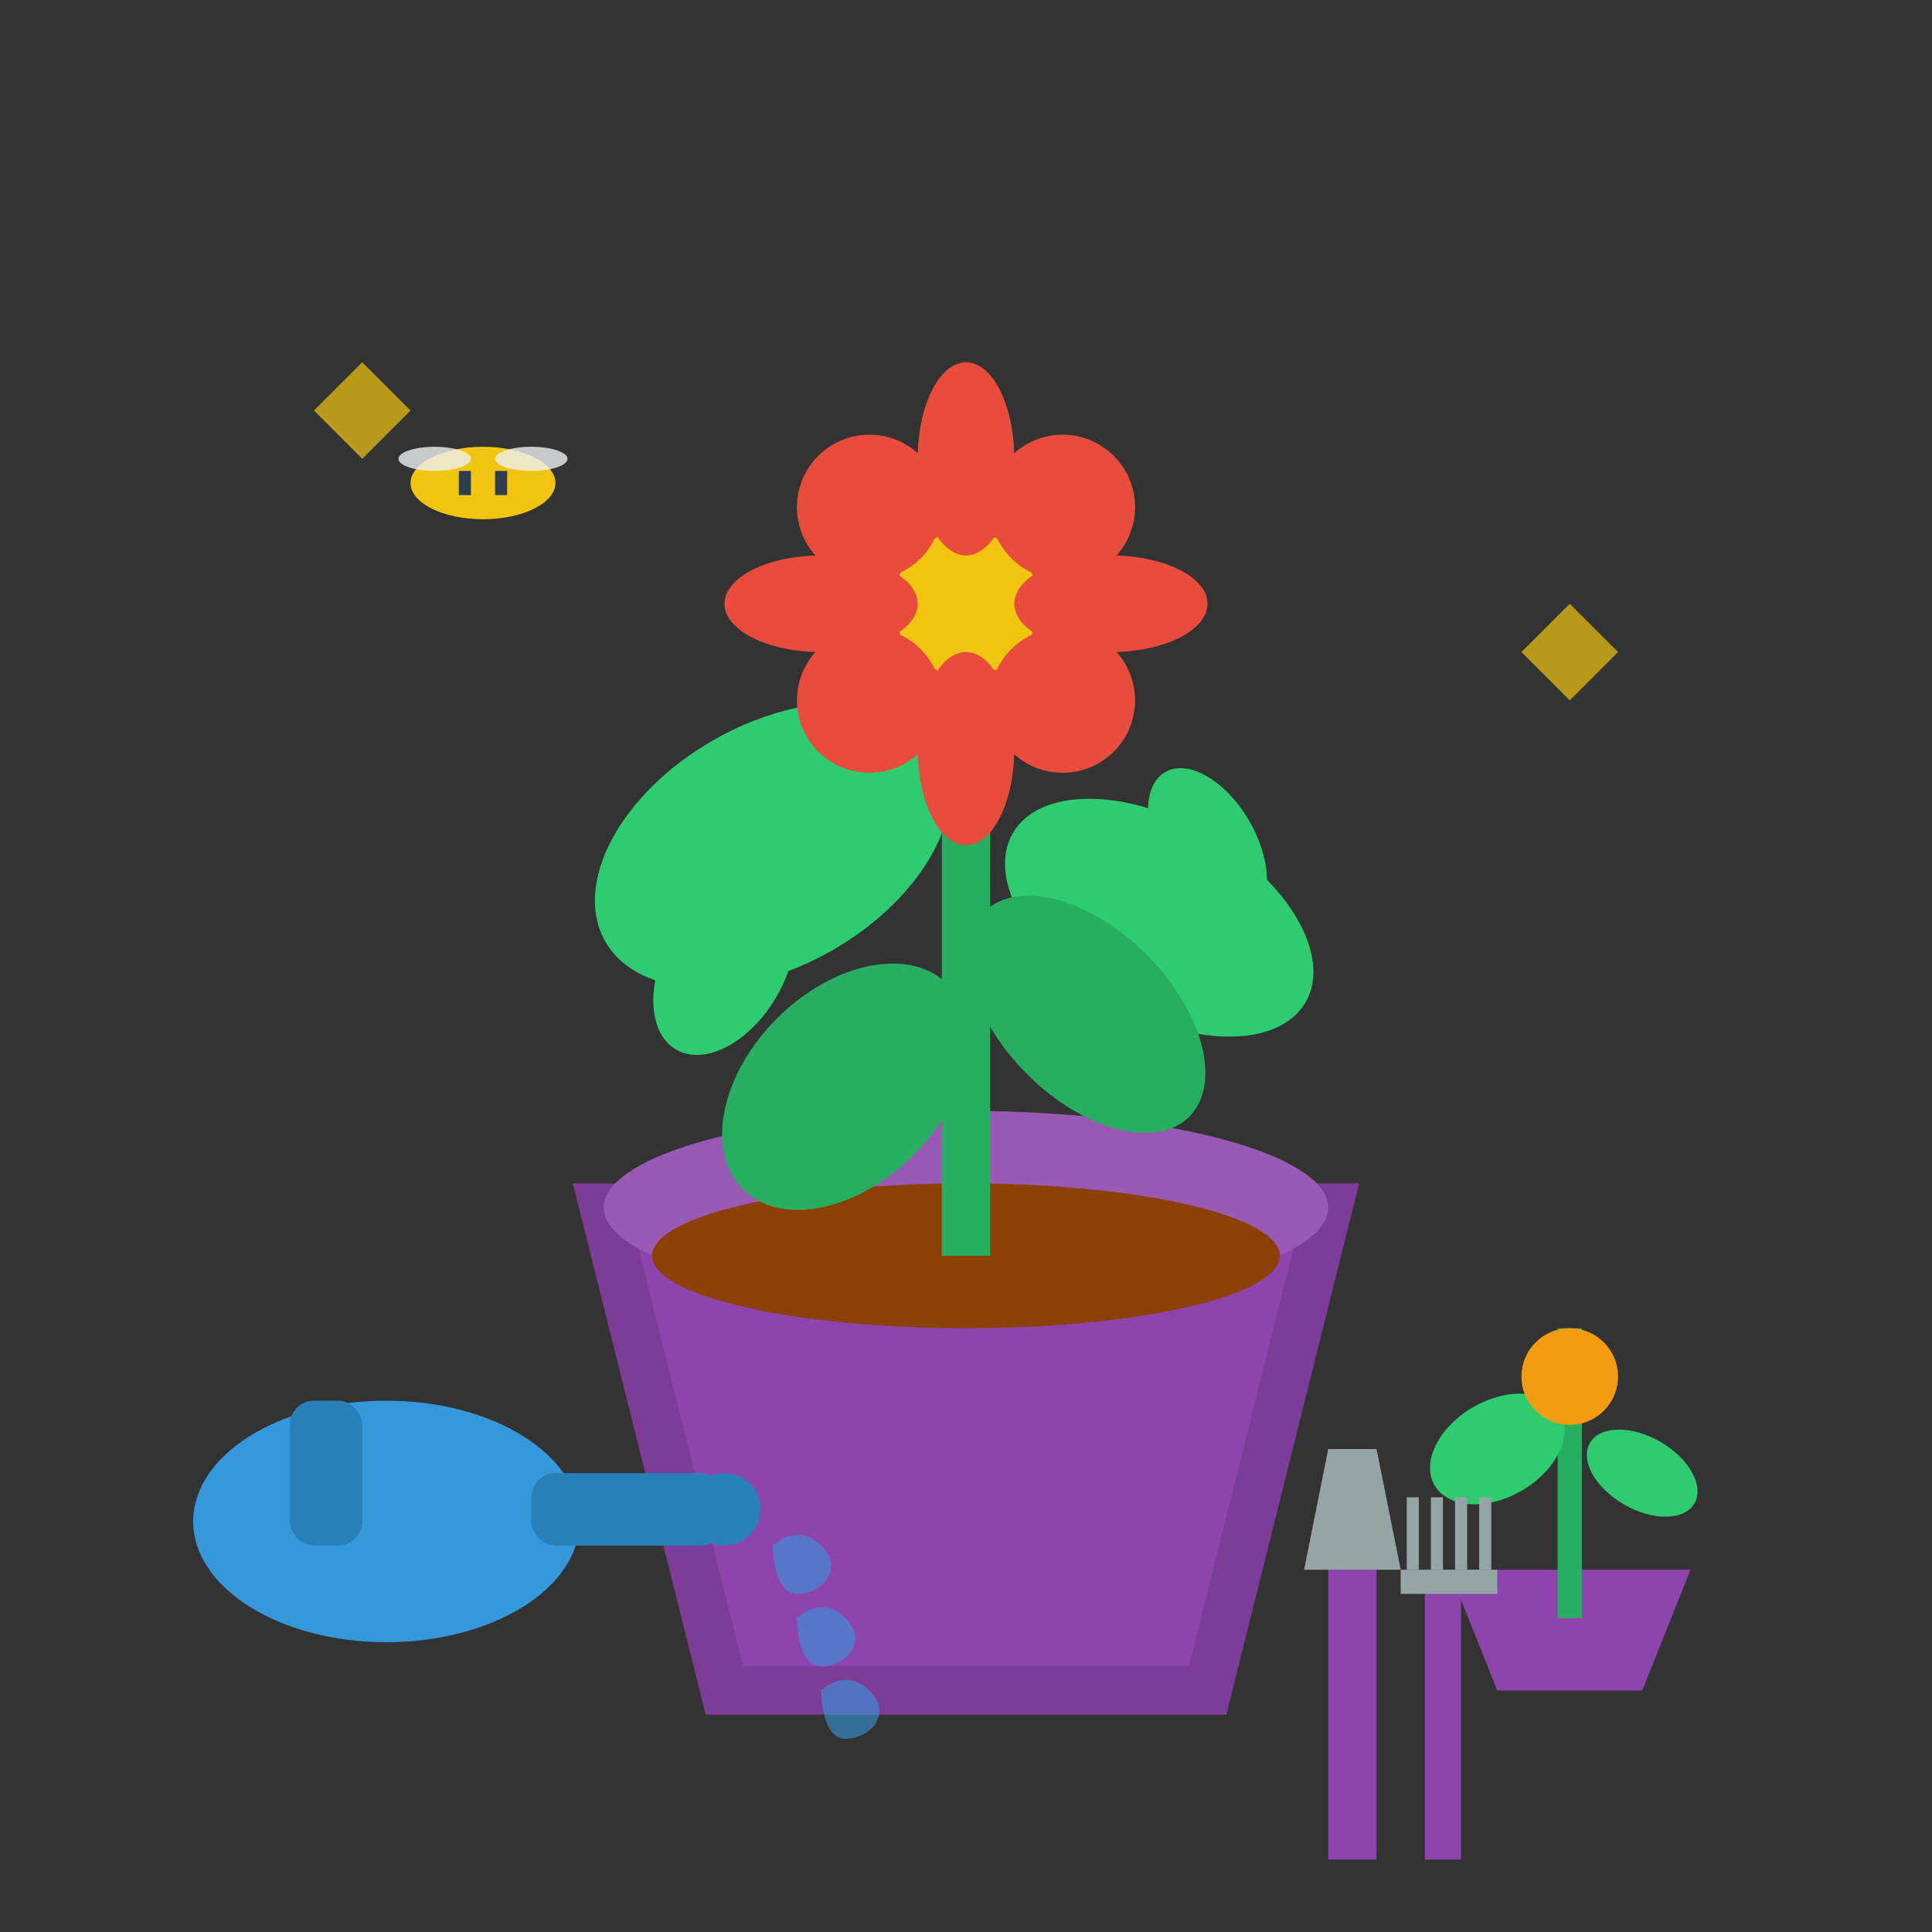 <svg width="80" height="80" viewBox="0 0 80 80" fill="none" xmlns="http://www.w3.org/2000/svg">
  <rect x="0" y="0" width="80" height="80" fill="#333333" stroke="none"/>
  <!-- Flower pot -->
  <path d="M25 50L30 70L50 70L55 50Z" fill="#8e44ad" stroke="#7d3c98" stroke-width="2"/>
  <ellipse cx="40" cy="50" rx="15" ry="4" fill="#9b59b6"/>
  
  <!-- Soil -->
  <ellipse cx="40" cy="52" rx="13" ry="3" fill="#8d4004"/>
  
  <!-- Main plant stem -->
  <rect x="39" y="30" width="2" height="22" fill="#27ae60"/>
  
  <!-- Large leaves -->
  <ellipse cx="32" cy="35" rx="8" ry="5" fill="#2ecc71" transform="rotate(-30 32 35)"/>
  <ellipse cx="48" cy="38" rx="7" ry="4" fill="#2ecc71" transform="rotate(30 48 38)"/>
  <ellipse cx="35" cy="45" rx="6" ry="4" fill="#27ae60" transform="rotate(-45 35 45)"/>
  <ellipse cx="45" cy="42" rx="6" ry="3.5" fill="#27ae60" transform="rotate(45 45 42)"/>
  
  <!-- Small decorative leaves -->
  <ellipse cx="30" cy="40" rx="4" ry="2.5" fill="#2ecc71" transform="rotate(-60 30 40)"/>
  <ellipse cx="50" cy="35" rx="3.5" ry="2" fill="#2ecc71" transform="rotate(60 50 35)"/>
  
  <!-- Flower -->
  <circle cx="40" cy="25" r="6" fill="#e74c3c"/>
  <circle cx="40" cy="25" r="3" fill="#f1c40f"/>
  
  <!-- Flower petals -->
  <g fill="#e74c3c">
    <ellipse cx="40" cy="19" rx="2" ry="4"/>
    <ellipse cx="46" cy="25" rx="4" ry="2"/>
    <ellipse cx="40" cy="31" rx="2" ry="4"/>
    <ellipse cx="34" cy="25" rx="4" ry="2"/>
    <ellipse cx="44" cy="21" rx="3" ry="3" transform="rotate(45 44 21)"/>
    <ellipse cx="44" cy="29" rx="3" ry="3" transform="rotate(-45 44 29)"/>
    <ellipse cx="36" cy="21" rx="3" ry="3" transform="rotate(-45 36 21)"/>
    <ellipse cx="36" cy="29" rx="3" ry="3" transform="rotate(45 36 29)"/>
  </g>
  
  <!-- Small decorative plant in corner -->
  <g transform="translate(60,45)">
    <path d="M0 20L2 25L8 25L10 20Z" fill="#8e44ad"/>
    <rect x="4.5" y="10" width="1" height="12" fill="#27ae60"/>
    <ellipse cx="2" cy="15" rx="3" ry="2" fill="#2ecc71" transform="rotate(-30 2 15)"/>
    <ellipse cx="8" cy="16" rx="2.5" ry="1.5" fill="#2ecc71" transform="rotate(30 8 16)"/>
    <circle cx="5" cy="12" r="2" fill="#f39c12"/>
  </g>
  
  <!-- Watering can -->
  <g transform="translate(8,55)">
    <ellipse cx="8" cy="8" rx="8" ry="5" fill="#3498db"/>
    <rect x="14" y="6" width="8" height="3" fill="#2980b9" rx="1"/>
    <rect x="4" y="3" width="3" height="6" fill="#2980b9" rx="1"/>
    <circle cx="22" cy="7.5" r="1.5" fill="#2980b9"/>
    
    <!-- Water drops -->
    <g fill="#3498db" opacity="0.6">
      <path d="M24,9C24,9 25,8 26,9C27,10 26,11 25,11C24,11 24,9 24,9Z"/>
      <path d="M25,12C25,12 26,11 27,12C28,13 27,14 26,14C25,14 25,12 25,12Z"/>
      <path d="M26,15C26,15 27,14 28,15C29,16 28,17 27,17C26,17 26,15 26,15Z"/>
    </g>
  </g>
  
  <!-- Gardening tools -->
  <g transform="translate(55,60)">
    <!-- Small shovel -->
    <rect x="0" y="5" width="2" height="12" fill="#8e44ad"/>
    <path d="M-1 5L3 5L2 0L0 0Z" fill="#95a5a6"/>
    
    <!-- Small rake -->
    <rect x="4" y="5" width="1.5" height="12" fill="#8e44ad"/>
    <rect x="3" y="5" width="4" height="1" fill="#95a5a6"/>
    <line x1="3.5" y1="5" x2="3.5" y2="2" stroke="#95a5a6" stroke-width="0.5"/>
    <line x1="4.5" y1="5" x2="4.5" y2="2" stroke="#95a5a6" stroke-width="0.5"/>
    <line x1="5.5" y1="5" x2="5.5" y2="2" stroke="#95a5a6" stroke-width="0.5"/>
    <line x1="6.5" y1="5" x2="6.5" y2="2" stroke="#95a5a6" stroke-width="0.5"/>
  </g>
  
  <!-- Decorative elements -->
  <g fill="#f1c40f" opacity="0.7">
    <path d="M15,15L17,17L15,19L13,17Z"/>
    <path d="M65,25L67,27L65,29L63,27Z"/>
  </g>
  
  <!-- Bees -->
  <g transform="translate(20,20)">
    <ellipse cx="0" cy="0" rx="3" ry="1.5" fill="#f1c40f"/>
    <rect x="-1" y="-0.5" width="0.5" height="1" fill="#2c3e50"/>
    <rect x="0.5" y="-0.5" width="0.5" height="1" fill="#2c3e50"/>
    <ellipse cx="-2" cy="-1" rx="1.5" ry="0.5" fill="#ecf0f1" opacity="0.8"/>
    <ellipse cx="2" cy="-1" rx="1.5" ry="0.5" fill="#ecf0f1" opacity="0.8"/>
  </g>
</svg>
